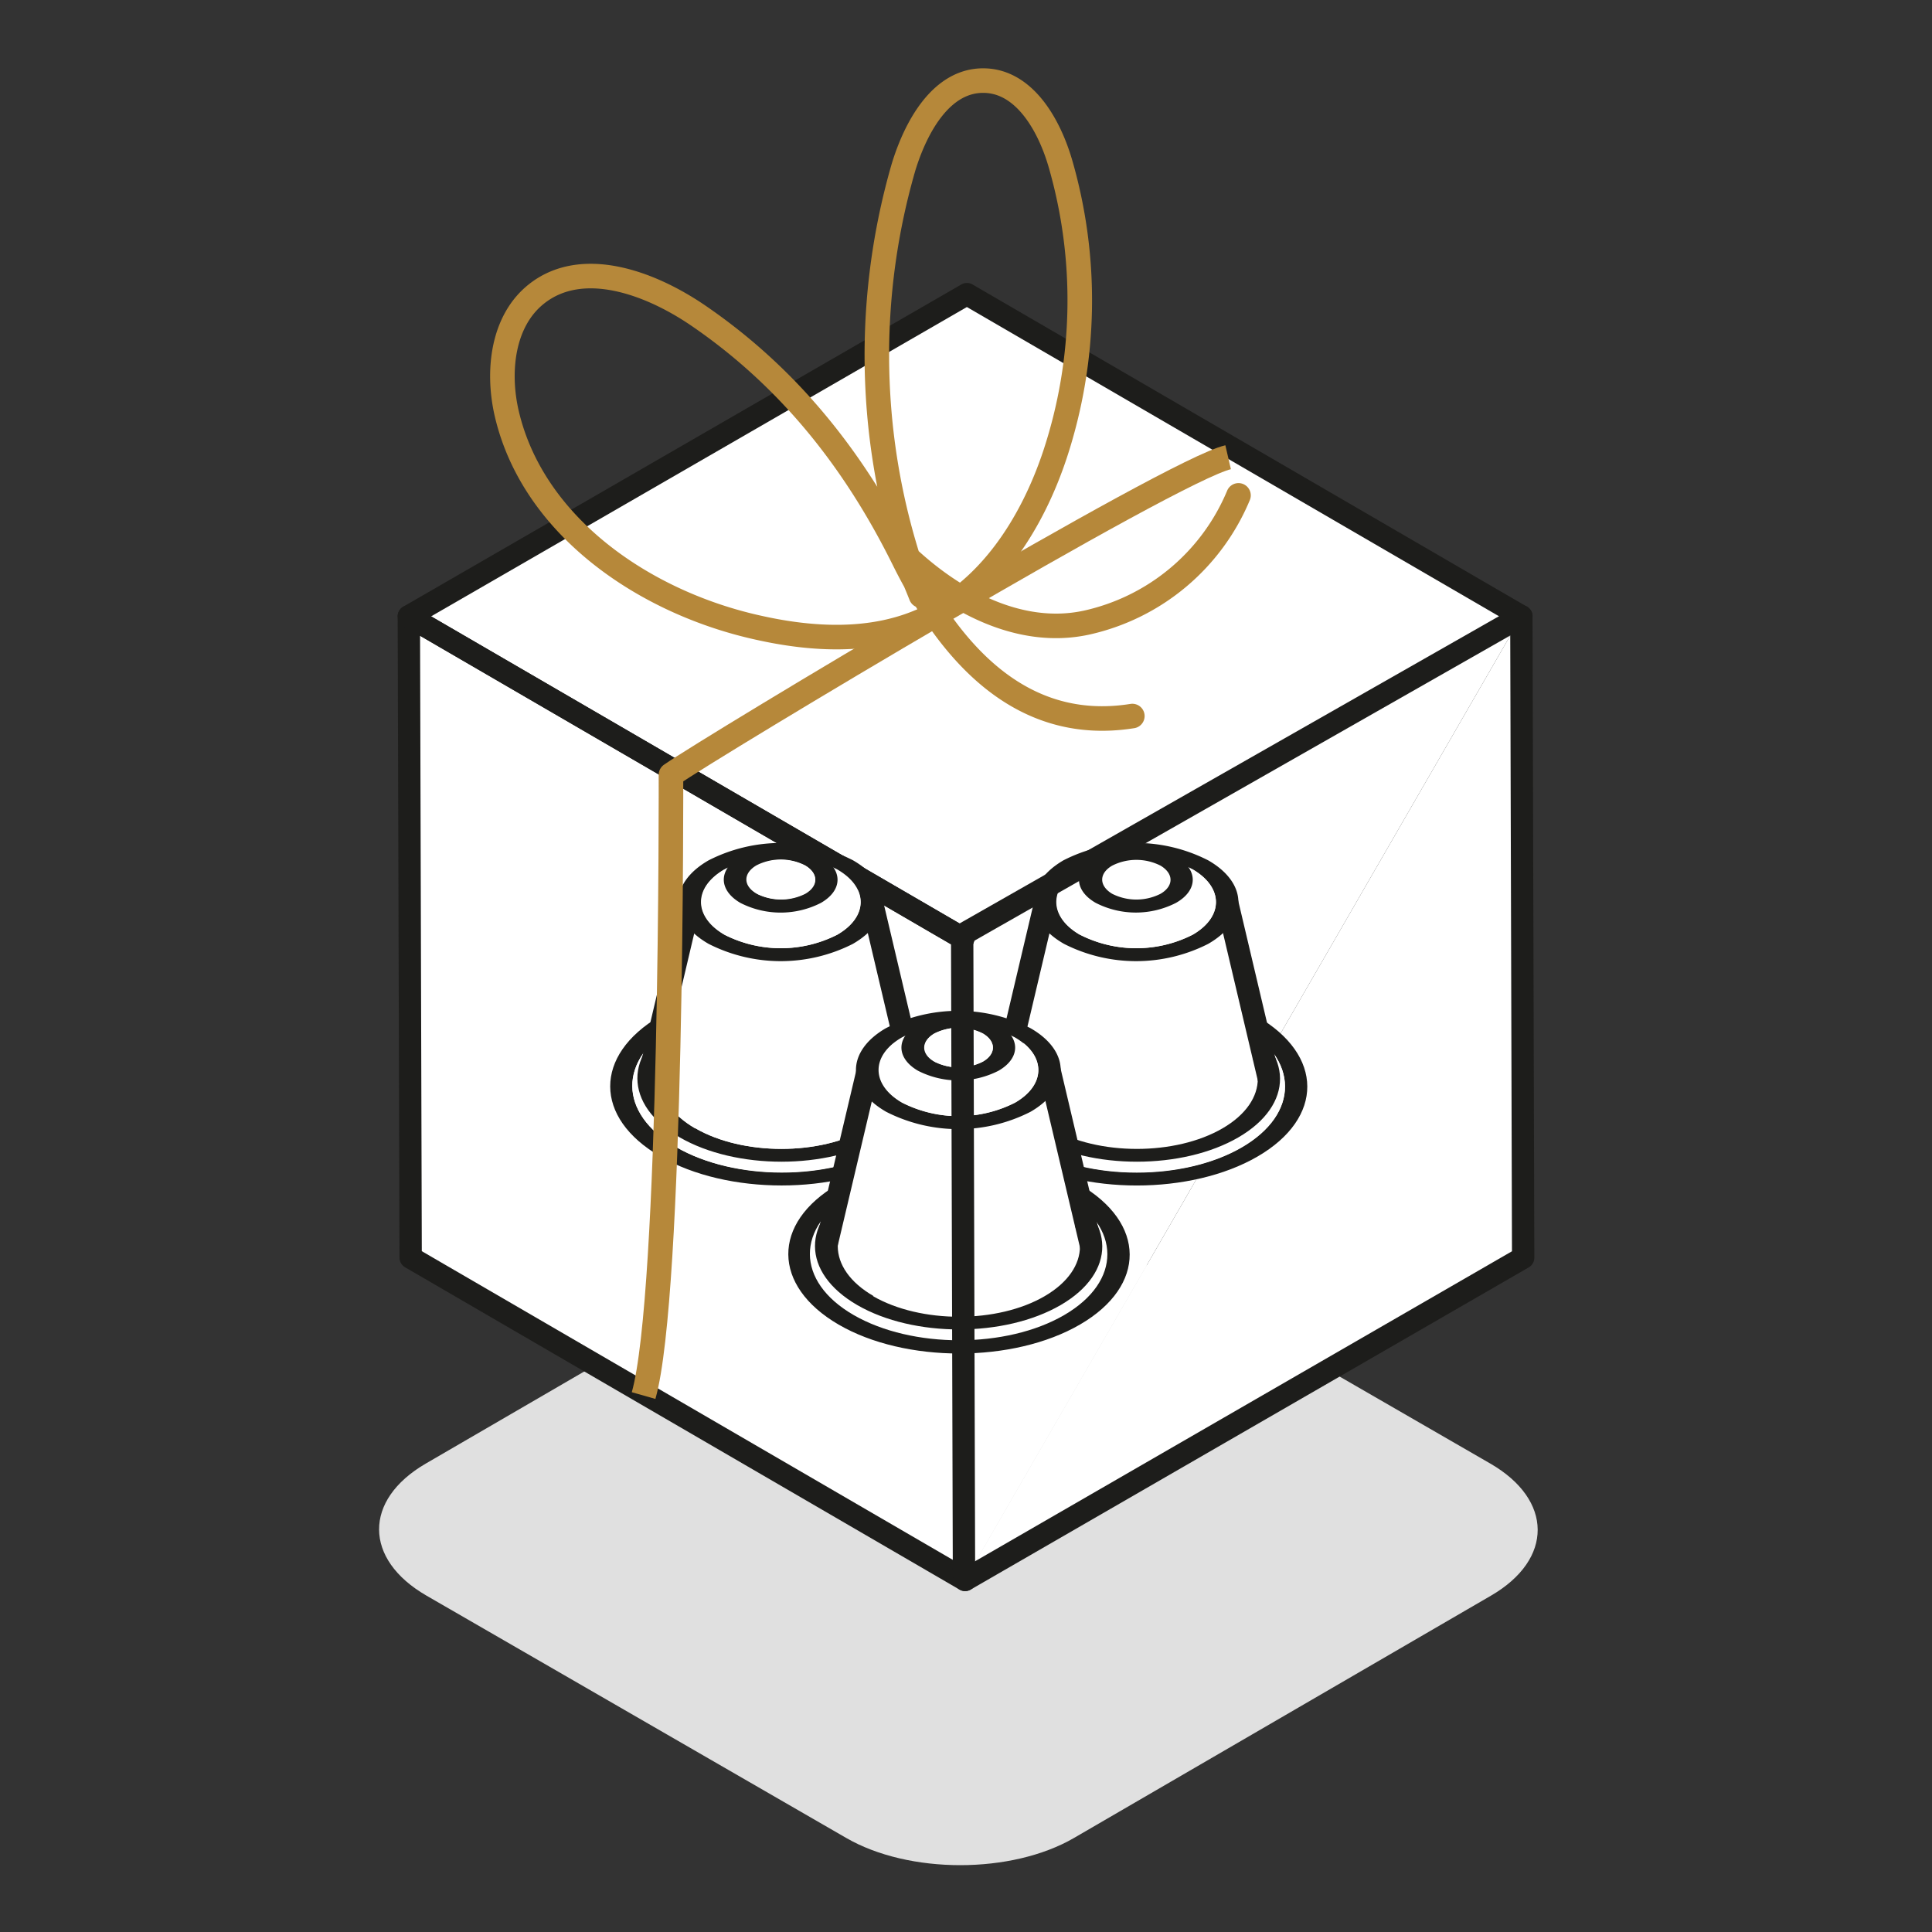 <svg xmlns="http://www.w3.org/2000/svg" viewBox="0 0 192 192"><rect x="0" y="0" width="192" height="192" fill="#333333" stroke="none"/><defs><style>.cls-1{fill:#e0e0e0;}.cls-2,.cls-4,.cls-8{fill:#fff;}.cls-3{isolation:isolate;}.cls-4,.cls-5,.cls-8{stroke:#1d1d1b;}.cls-4,.cls-5,.cls-6{stroke-linecap:round;}.cls-4,.cls-5,.cls-6,.cls-9{stroke-linejoin:round;}.cls-4,.cls-5{stroke-width:2.22px;}.cls-5,.cls-6,.cls-9{fill:none;}.cls-6,.cls-9{stroke:#b6883a;}.cls-6{stroke-width:2.44px;}.cls-7{fill:#1d1d1b;}.cls-8{stroke-miterlimit:10;stroke-width:2.21px;}.cls-9{stroke-width:2.44px;}</style></defs><title>po-7</title><g id="FOND_BLANC" data-name="FOND BLANC"><path class="cls-1" d="M148.11,145.45c6.24,3.61,6.28,9.51.07,13.12l-41.44,24.08c-6.21,3.61-16.41,3.61-22.65,0L42.38,158.57c-6.25-3.61-6.28-9.51-.07-13.12l41.44-24.08c6.21-3.61,16.39-3.61,22.65,0Z"/><polygon class="cls-2" points="95.91 157.01 40.63 61.25 96.09 29.23 151.19 61.25 95.91 157.01"/><g class="cls-3"><polyline class="cls-4" points="151.19 61.25 151.37 124.99 95.91 157.01"/><polyline class="cls-4" points="95.91 157.01 40.81 124.98 40.63 61.25 95.73 93.27"/><polyline class="cls-5" points="151.19 61.25 96.09 29.23 40.63 61.25 95.73 93.27"/></g><path class="cls-6" d="M112.53,71.16c-11.3,1.8-18.32-6.68-22.74-15.6-4.82-9.73-11.33-18-20.4-24.2-4.8-3.28-11.56-5.76-16.1-2.13-3.36,2.68-3.9,7.68-2.93,11.87C53,52.42,64.24,60,75.6,62.43c5.25,1.15,10.91,1.42,15.86-.68,6.78-2.87,11.12-9.7,13.42-16.69a48.94,48.94,0,0,0,.51-28.78c-1.12-3.87-3.59-8.22-7.61-8.27-4.22-.06-6.77,4.59-8,8.64a67.21,67.21,0,0,0,1.75,42.54c-.58-1.47-1.21-2.9-1.9-4.31,4.91,4.77,11.63,8.45,18.33,7a21.37,21.37,0,0,0,15.12-12.65"/><path class="cls-7" d="M124.91,101c6.65,3.84,6.68,10.09.07,13.93s-17.39,3.85-24,0-6.69-10.09-.08-13.93S118.26,97.17,124.91,101ZM102.5,114c5.78,3.34,15.16,3.34,20.91,0s5.72-8.77-.06-12.11-15.18-3.34-20.93,0-5.71,8.77.08,12.11"/><path class="cls-2" d="M123.35,101.92c5.78,3.34,5.81,8.77.06,12.11s-15.13,3.34-20.91,0-5.82-8.77-.08-12.11S117.56,98.57,123.35,101.92Z"/><path class="cls-2" d="M121.42,102.25c4.72,2.72,4.75,7.15.06,9.88s-12.34,2.73-17.06,0-4.75-7.16-.06-9.89S116.71,99.52,121.42,102.25Z"/><path class="cls-7" d="M123,101.34c5.59,3.23,5.61,8.47.07,11.69s-14.61,3.23-20.19,0-5.62-8.48-.07-11.7S117.4,98.12,123,101.34Zm-18.56,10.79c4.72,2.73,12.37,2.73,17.06,0s4.66-7.16-.06-9.88-12.37-2.73-17.06,0-4.66,7.17.06,9.89"/><path class="cls-2" d="M105.62,88.42s-1.34-.42-2.69,5.3-3.39,11.5-.48,13.58S125.57,105,125.57,105s-1.92-15.19-5.71-15.33S105.62,88.42,105.62,88.42Z"/><path class="cls-7" d="M120.07,85.5c4,2.29,4,6,0,8.3a15.8,15.8,0,0,1-14.33,0c-4-2.29-4-6-.06-8.3A15.82,15.82,0,0,1,120.07,85.5Zm-12.73,7.39a12.35,12.35,0,0,0,11.2,0c3.08-1.79,3.06-4.7,0-6.49a12.39,12.39,0,0,0-11.22,0c-3.07,1.79-3.06,4.7,0,6.49"/><path class="cls-2" d="M118.51,86.4c3.09,1.79,3.11,4.7,0,6.49a12.35,12.35,0,0,1-11.2,0c-3.11-1.79-3.12-4.7,0-6.49A12.39,12.39,0,0,1,118.51,86.4Z"/><path class="cls-2" d="M115.32,86c1.33.77,1.34,2,0,2.79a5.32,5.32,0,0,1-4.82,0c-1.33-.77-1.34-2,0-2.79A5.32,5.32,0,0,1,115.32,86Z"/><path class="cls-7" d="M116.88,85.12c2.2,1.27,2.21,3.34,0,4.6a8.74,8.74,0,0,1-8,0c-2.2-1.27-2.21-3.34,0-4.61A8.77,8.77,0,0,1,116.88,85.12Zm-6.36,3.7a5.32,5.32,0,0,0,4.82,0c1.32-.77,1.31-2,0-2.79a5.32,5.32,0,0,0-4.82,0c-1.32.77-1.31,2,0,2.79"/><line class="cls-8" x1="103.89" y1="89.65" x2="99.75" y2="107.19"/><line class="cls-8" x1="121.95" y1="89.65" x2="126.09" y2="107.19"/><path class="cls-7" d="M89.61,101c6.65,3.84,6.68,10.09.07,13.93s-17.4,3.84-24.05,0S59,104.85,65.56,101,83,97.17,89.61,101ZM67.2,114c5.78,3.34,15.17,3.34,20.91,0s5.72-8.78-.06-12.12-15.18-3.33-20.92,0-5.72,8.77.07,12.11"/><path class="cls-2" d="M88.05,101.91c5.78,3.34,5.81,8.78.06,12.12S73,117.37,67.2,114s-5.82-8.77-.07-12.11S82.26,98.57,88.05,101.91Z"/><path class="cls-7" d="M87.68,101.34c5.59,3.22,5.62,8.47.07,11.69s-14.61,3.23-20.2,0-5.61-8.47-.06-11.69S82.09,98.11,87.68,101.34ZM69.11,112.13c4.72,2.72,12.38,2.73,17.07,0s4.66-7.16-.06-9.89-12.37-2.72-17.06,0-4.66,7.16,0,9.89"/><path class="cls-2" d="M86.12,102.24c4.72,2.73,4.75,7.16.06,9.89s-12.35,2.72-17.07,0-4.74-7.16,0-9.89S81.4,99.52,86.12,102.24Z"/><path class="cls-2" d="M70.32,88.42S69,88,67.62,93.72s-3.38,11.5-.47,13.58S90.27,105,90.27,105s-1.92-15.19-5.71-15.33S70.32,88.42,70.32,88.42Z"/><path class="cls-7" d="M84.76,85.49c4,2.29,4,6,0,8.31a15.82,15.82,0,0,1-14.34,0c-4-2.29-4-6,0-8.3A15.79,15.79,0,0,1,84.76,85.49ZM72,92.89a12.37,12.37,0,0,0,11.21,0c3.08-1.79,3.07-4.7,0-6.49a12.35,12.35,0,0,0-11.2,0c-3.08,1.79-3.06,4.7,0,6.49"/><path class="cls-2" d="M83.2,86.4c3.11,1.79,3.12,4.7,0,6.49a12.37,12.37,0,0,1-11.21,0c-3.09-1.79-3.11-4.7,0-6.49A12.35,12.35,0,0,1,83.2,86.4Z"/><path class="cls-7" d="M81.58,85.12c2.2,1.27,2.21,3.34,0,4.61a8.79,8.79,0,0,1-8,0c-2.19-1.27-2.21-3.34,0-4.61A8.77,8.77,0,0,1,81.58,85.12Zm-6.37,3.7a5.34,5.34,0,0,0,4.83,0c1.32-.77,1.31-2,0-2.79a5.3,5.3,0,0,0-4.81,0c-1.33.77-1.33,2,0,2.79"/><path class="cls-2" d="M80,86c1.33.77,1.34,2,0,2.79a5.34,5.34,0,0,1-4.83,0c-1.33-.77-1.33-2,0-2.79A5.3,5.3,0,0,1,80,86Z"/><line class="cls-8" x1="68.59" y1="89.65" x2="64.45" y2="107.19"/><line class="cls-8" x1="86.65" y1="89.65" x2="90.79" y2="107.19"/><path class="cls-2" d="M105.69,118.6c5.79,3.34,5.82,8.78.07,12.12s-15.13,3.34-20.92,0-5.81-8.78-.06-12.12S99.91,115.26,105.69,118.6Z"/><path class="cls-7" d="M107.25,117.69c6.66,3.84,6.69,10.1.08,13.94s-17.4,3.84-24,0-6.68-10.09-.07-13.93S100.6,113.85,107.25,117.69Zm-22.41,13c5.79,3.34,15.18,3.34,20.92,0s5.72-8.78-.07-12.12-15.17-3.34-20.91,0-5.73,8.78.06,12.12"/><path class="cls-2" d="M103.77,118.93c4.72,2.73,4.75,7.16,0,9.89s-12.33,2.72-17.06,0-4.74-7.15-.05-9.88S99.05,116.21,103.77,118.93Z"/><path class="cls-7" d="M105.33,118c5.59,3.23,5.62,8.48.07,11.7s-14.61,3.23-20.2,0-5.61-8.47-.06-11.69S99.75,114.8,105.33,118ZM86.76,128.81c4.73,2.73,12.38,2.73,17.06,0s4.67-7.16,0-9.89-12.37-2.72-17.06,0-4.67,7.16.05,9.88"/><path class="cls-2" d="M88,105.11s-1.34-.42-2.69,5.3-3.39,11.5-.48,13.58,23.12-2.33,23.12-2.33-1.92-15.18-5.71-15.32S88,105.11,88,105.11Z"/><path class="cls-7" d="M102.41,102.18c4,2.29,4,6,0,8.31a15.79,15.79,0,0,1-14.34,0c-4-2.29-4-6-.05-8.3A15.82,15.82,0,0,1,102.41,102.18Zm-12.73,7.4a12.37,12.37,0,0,0,11.21,0c3.08-1.79,3.06-4.7,0-6.49a12.37,12.37,0,0,0-11.21,0c-3.07,1.79-3.06,4.7,0,6.49"/><path class="cls-2" d="M100.85,103.09c3.1,1.79,3.12,4.7,0,6.49a12.37,12.37,0,0,1-11.21,0c-3.1-1.79-3.11-4.7,0-6.49A12.37,12.37,0,0,1,100.85,103.09Z"/><path class="cls-7" d="M99.23,101.81c2.2,1.27,2.21,3.33,0,4.6a8.79,8.79,0,0,1-8,0c-2.19-1.27-2.2-3.33,0-4.6A8.75,8.75,0,0,1,99.23,101.81Zm-6.37,3.69a5.34,5.34,0,0,0,4.83,0c1.32-.76,1.31-2,0-2.79a5.36,5.36,0,0,0-4.81,0c-1.33.77-1.32,2,0,2.79"/><path class="cls-2" d="M97.67,102.71c1.33.77,1.34,2,0,2.79a5.34,5.34,0,0,1-4.83,0c-1.32-.76-1.33-2,0-2.79A5.36,5.36,0,0,1,97.67,102.71Z"/><line class="cls-8" x1="86.24" y1="106.34" x2="82.1" y2="123.87"/><line class="cls-8" x1="104.3" y1="106.34" x2="108.44" y2="123.87"/><path class="cls-9" d="M122.05,45.44C116.43,46.74,71,74,66.68,77c0,0,.15,51.61-2.72,61.69"/><polyline class="cls-5" points="95.8 156.64 95.62 92.9 151.19 61.25"/></g></svg>